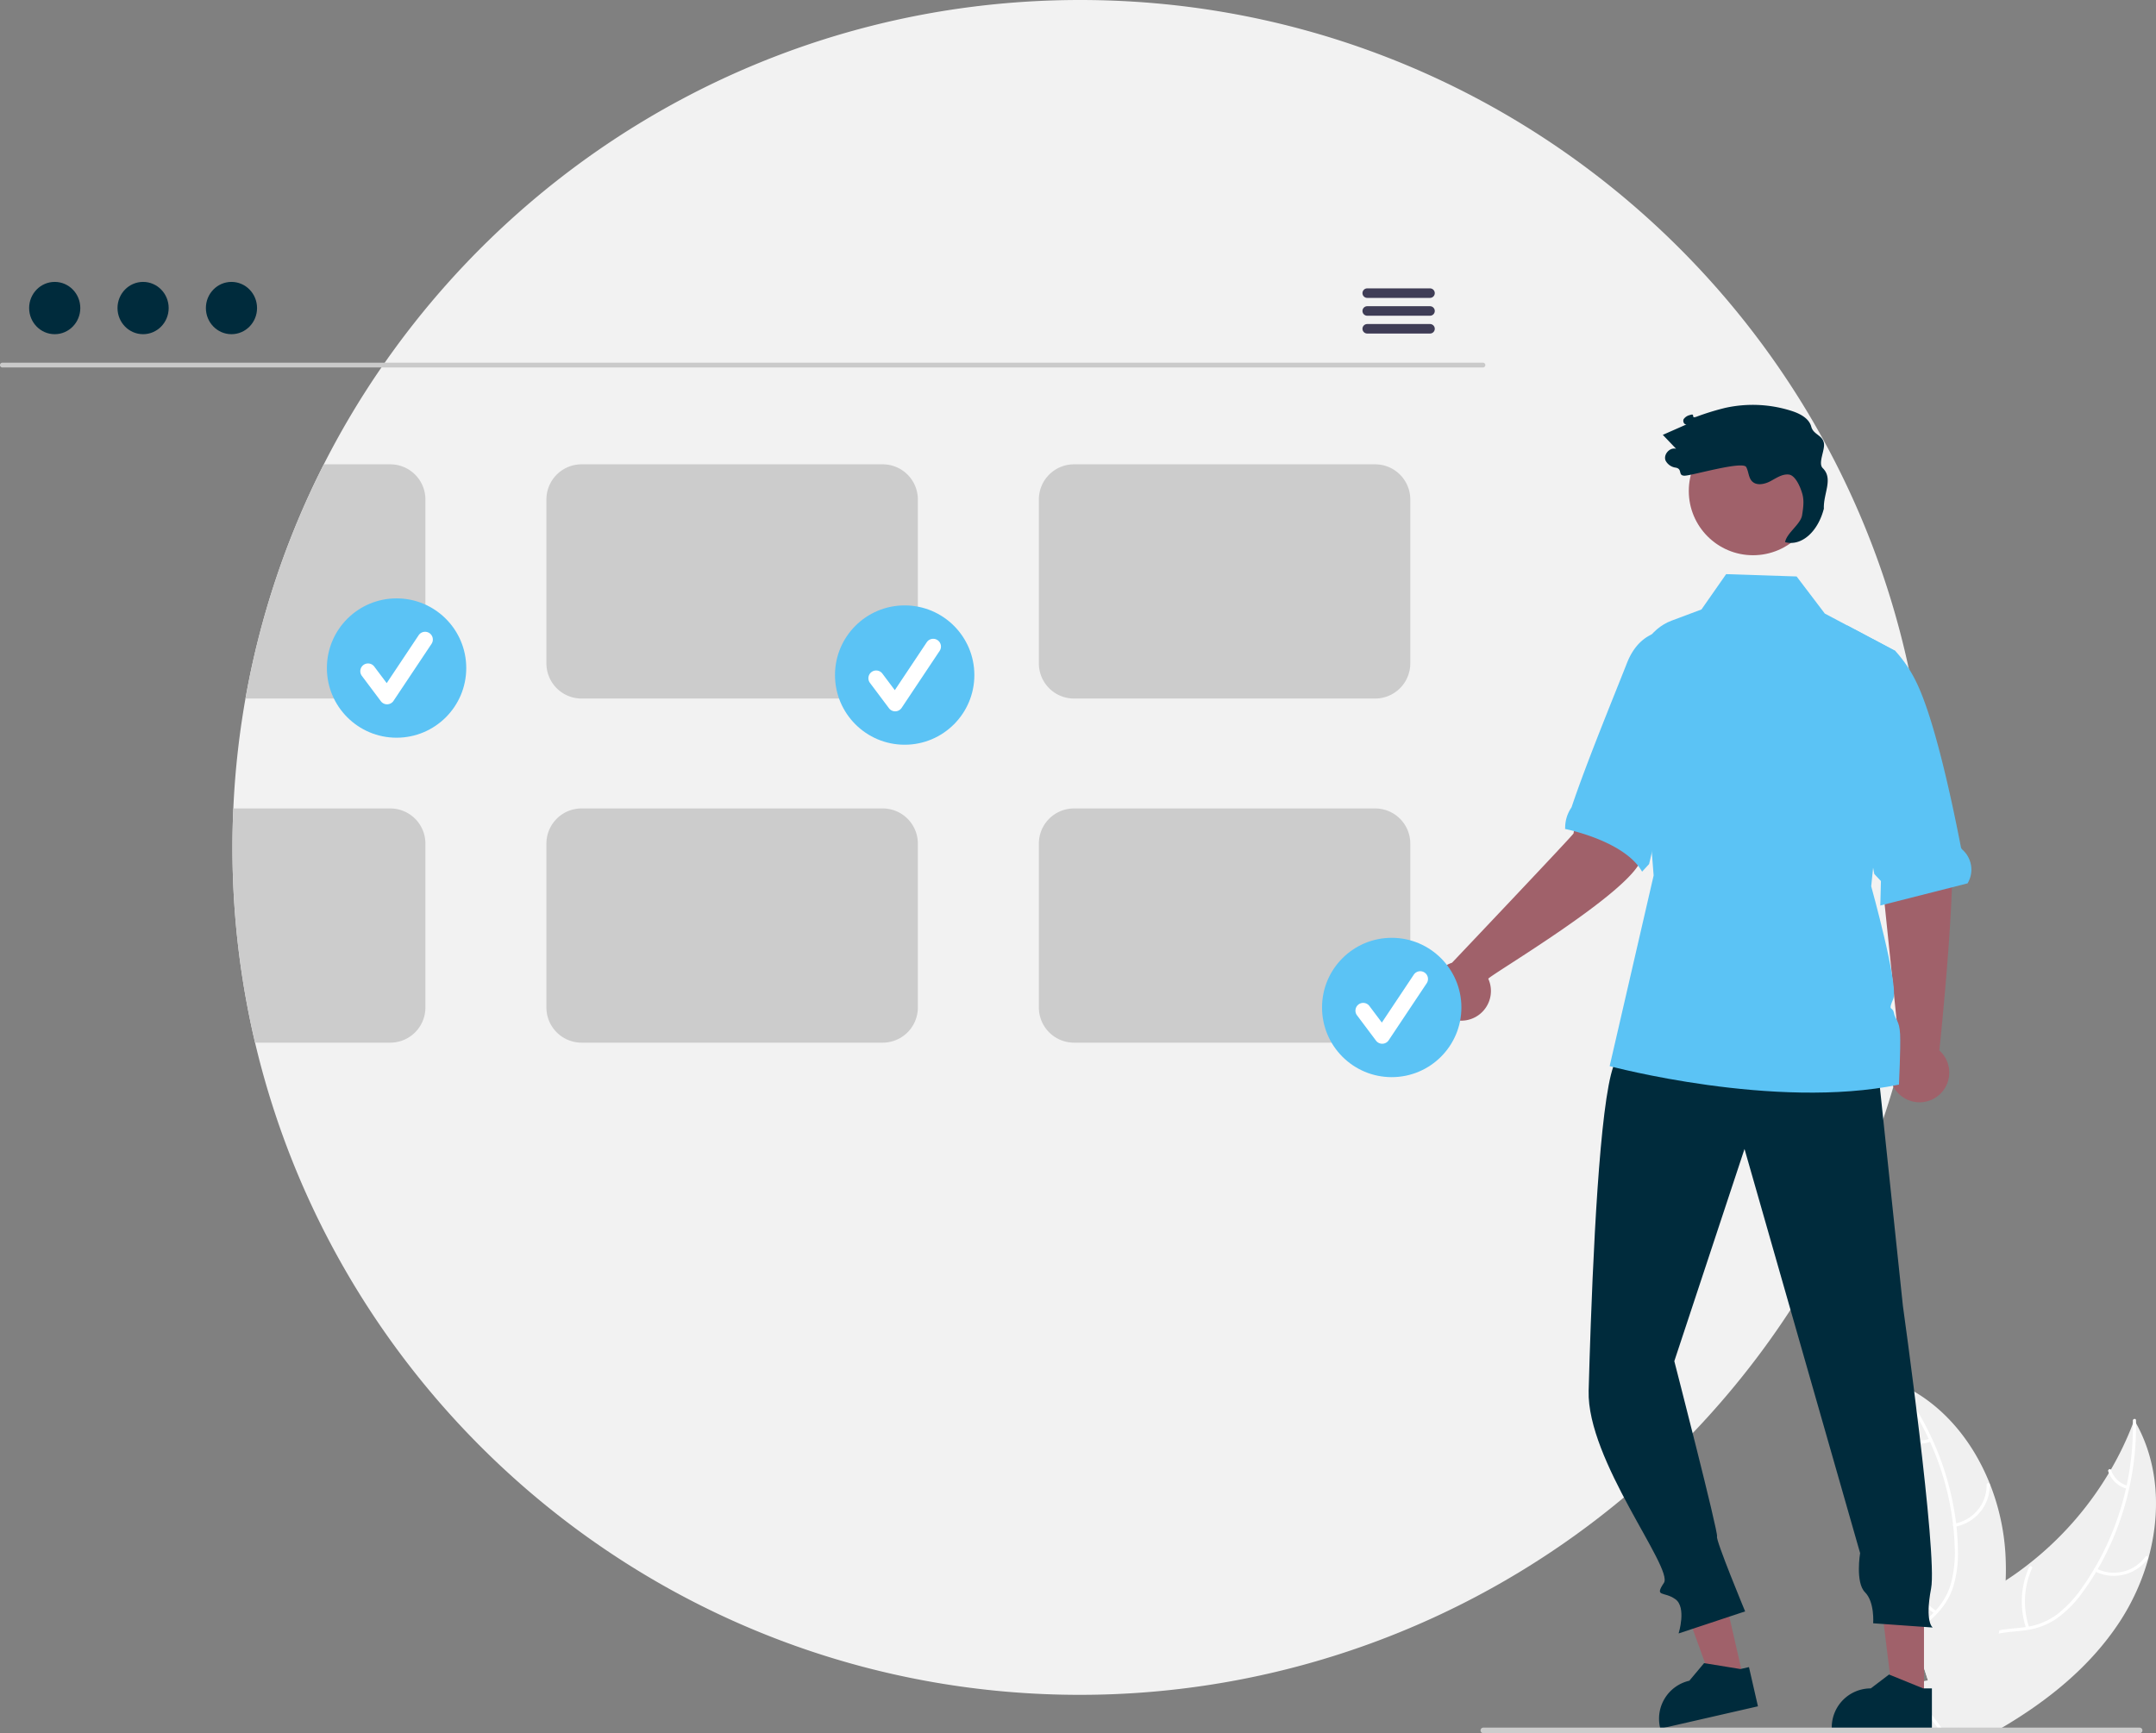 <svg xmlns="http://www.w3.org/2000/svg" width="920.771" height="740.382" viewBox="0 0 920.771 740.382">
  <rect x="0" y="0" width="920.771" height="740.382" fill="#808080" stroke="none"/>
  <g id="benutzerakzeptanztest" transform="translate(0.021)">
    <path id="Pfad_209" data-name="Pfad 209" d="M962.874,441.809q0,9.975-.54,19.81a360.64,360.64,0,0,1-11.36,72.57c-.01.01-.01.01,0,.02-.82,3.14-1.69,6.27-2.61,9.37-.04.15-.08.29-.13.43q-2.04,6.975-4.36,13.82v.01a362.277,362.277,0,0,1-343,245.97c-171.23,0-314.68-118.87-352.34-278.6a362.654,362.654,0,0,1-9.66-83.4q0-8.37.38-16.65a360.162,360.162,0,0,1,63.25-188.38c.46-.68.93-1.36,1.41-2.03,65.42-93.67,174.04-154.94,296.96-154.94,173.72,0,318.85,122.36,353.91,285.6a.031.031,0,0,1,.01.02q3.39,15.78,5.38,32.04a362.567,362.567,0,0,1,2.7,44.34Z" transform="translate(-139.625 -79.809)" fill="#f2f2f2"/>
    <path id="Pfad_210" data-name="Pfad 210" d="M1057.14,745.431a96.9,96.9,0,0,1-12.51,27.53c-12.48,18.87-30.34,33.3-49.97,44.85-1.36.81-2.74,1.6-4.12,2.38H976.77l-.48-1.1v-.01l-.56-1.27-.07-.15-.03.15-.55,2.38h-6.76c-.56-.79-1.11-1.58-1.65-2.38-.79-1.17-1.55-2.35-2.27-3.55a57.653,57.653,0,0,1-3.4-6.52c-.12-.25-.22-.5-.32-.75l.45-.49-1.87-8.18,3.76-.62-4.12-12.71c.15-.47.32-.94.5-1.41,2.31-5.85,6.65-10.22,11.8-13.89,5.3-3.79,11.47-6.83,17.14-9.99,2.66-1.49,5.28-3.06,7.83-4.72v-.01q4.89-3.165,9.49-6.77a1.436,1.436,0,0,0,.15-.11,1.068,1.068,0,0,0,.12-.1,140.9,140.9,0,0,0,34.31-38.93.011.011,0,0,0,.007,0,.01.01,0,0,0,0-.007c.3-.48.58-.96.86-1.45v-.01a136.264,136.264,0,0,0,9.41-19.65v-.01c.2-.5.38-1,.57-1.5q.39.66.75,1.32a.01.01,0,0,1,.007,0,.01.01,0,0,1,0,.007C1061.55,705.111,1062.47,726.011,1057.14,745.431Z" transform="translate(-139.625 -79.809)" fill="#f0f0f0"/>
    <path id="Pfad_211" data-name="Pfad 211" d="M1051.85,687.761a121.375,121.375,0,0,1-2.87,27.54,118.519,118.519,0,0,1-3.36,12.24,121.341,121.341,0,0,1-10.13,22.6c-.23.39-.45.77-.69,1.15v.01a102.333,102.333,0,0,1-5.75,8.66,47.724,47.724,0,0,1-11.4,11.46,30.089,30.089,0,0,1-11.98,4.63c-.8.15-1.62.26-2.45.36-3.31.39-6.73.54-10.01,1.24a21.852,21.852,0,0,0-4.82,1.55c-5.28,2.45-8.25,7.58-9.55,13.06-.23.96-.41,1.93-.55,2.9-1.09,7.45.11,15.19-.51,22.65-.07.79-.16,1.59-.27,2.38h-.74l-.48-1.1v-.01c.05-.42.09-.84.13-1.27a96.293,96.293,0,0,0,.09-11.01c-.04-1.65-.07-3.31-.05-4.97.02-1.33.07-2.66.17-3.98v-.01c.07-.82.15-1.63.26-2.44a31.586,31.586,0,0,1,1.82-7.25,18.152,18.152,0,0,1,10.32-10.68,26.989,26.989,0,0,1,4.47-1.25c3.35-.64,6.81-.8,10.18-1.22.36-.04.72-.09,1.07-.15.45-.07.89-.15,1.33-.23a28.667,28.667,0,0,0,12.16-5.27,51.9,51.9,0,0,0,10.98-11.92c1.64-2.35,3.2-4.75,4.65-7.22a.01.01,0,0,1,0-.007.01.01,0,0,1,.007,0c.07-.12.14-.23.21-.35l.01-.02a119.573,119.573,0,0,0,13.46-34.17c.09-.44.19-.88.29-1.32a120.884,120.884,0,0,0,2.67-26.4v-.01c0-.42-.01-.83-.02-1.25-.02-.86,1.31-1.05,1.33-.19.01.42.02.84.01,1.26a.01.01,0,0,1,.007,0,.01.01,0,0,1,0,.007Z" transform="translate(-139.625 -79.809)" fill="#fff"/>
    <path id="Pfad_212" data-name="Pfad 212" d="M1034.229,751.02a18.018,18.018,0,0,0,22.694-5.416c.509-.7-.554-1.523-1.064-.822a16.684,16.684,0,0,1-21.121,4.995c-.769-.4-1.275.85-.51,1.243Z" transform="translate(-139.625 -79.809)" fill="#fff"/>
    <path id="Pfad_213" data-name="Pfad 213" d="M1006.209,775.019a34.729,34.729,0,0,1,1.23-25.279c.355-.79-.889-1.3-1.244-.51a36.122,36.122,0,0,0-1.226,26.308C1005.247,776.358,1006.486,775.835,1006.209,775.019Z" transform="translate(-139.625 -79.809)" fill="#fff"/>
    <path id="Pfad_214" data-name="Pfad 214" d="M1048.237,714.463a10.2,10.2,0,0,1-7.022-6.659c-.268-.824-1.506-.3-1.24.519a11.429,11.429,0,0,0,7.752,7.384.694.694,0,0,0,.877-.367.675.675,0,0,0-.367-.877Z" transform="translate(-139.625 -79.809)" fill="#fff"/>
    <path id="Pfad_215" data-name="Pfad 215" d="M996.17,754.971v.01a131.251,131.251,0,0,1-2.67,21.24v.01c-.08.48-.19.95-.29,1.42a184.492,184.492,0,0,1-10.11,31.61q-1.785,4.32-3.74,8.55c-.36.8-.73,1.59-1.11,2.38h-1.48l-.48-1.1v-.01l-.56-1.27-.07-.15-.03.15-.55,2.38h-14.3l-2.78-2.38-4.05-3.47,5.66-6.18.93-1.02.14-.15.45-.49-1.87-8.18,3.76-.62-4.12-12.71-1.95-6.01-.49-1.51-2.85-8.79-8.6,1.61-1.4-4.9a135.988,135.988,0,0,0,6.42-18.41c.01-.05.03-.09.04-.14a141.583,141.583,0,0,0,4.02-51.96v-.01c-.06-.56-.13-1.13-.21-1.68v-.02a133.635,133.635,0,0,0-4.32-21.34c-.14-.53-.3-1.05-.45-1.57.46.2.91.39,1.37.59l.01.01h.02c.73.32,1.46.66,2.17,1.02,17.06,8.29,29.61,23.85,36.74,41.79.02.05.04.09.06.14a96.392,96.392,0,0,1,6.57,29.43,114.855,114.855,0,0,1,.12,11.73Z" transform="translate(-139.625 -79.809)" fill="#f0f0f0"/>
    <path id="Pfad_216" data-name="Pfad 216" d="M970.22,820.191h-1.58c-.5-.81-1.04-1.6-1.58-2.38q-1.29-1.815-2.66-3.55c-.79-1-1.58-1.99-2.37-2.98-.82-1.03-1.63-2.06-2.42-3.12l.93-1.02c.15.2.3.4.46.6,2.56,3.37,5.33,6.61,7.7,10.07C969.23,818.591,969.74,819.381,970.22,820.191Z" transform="translate(-139.625 -79.809)" fill="#fff"/>
    <path id="Pfad_217" data-name="Pfad 217" d="M948.779,670.82c.26.33.53.67.78,1.01q2.925,3.795,5.53,7.83a117.97,117.97,0,0,1,8.22,14.85c.19.4.38.81.56,1.22a119.266,119.266,0,0,1,9.84,35.44c.02.12.03.23.04.35q.495,4.29.64,8.61a51.783,51.783,0,0,1-1.59,16.12c-.2.69-.42,1.37-.66,2.03a27.335,27.335,0,0,1-2.25,4.65,27.919,27.919,0,0,1-2.14,3.09c-.47.6-.96,1.19-1.48,1.76-.3.33-.61.66-.92.99-.26.25-.51.51-.77.76-2.7,2.62-5.68,5.05-8.12,7.94l.49,1.51c2.35-2.98,5.38-5.45,8.11-8.05a37.888,37.888,0,0,0,4.66-5.28c.18-.26.37-.52.54-.79a26.751,26.751,0,0,0,2.39-4.29c.34-.75.65-1.52.93-2.32a47.894,47.894,0,0,0,2.2-16,103.393,103.393,0,0,0-.62-10.39c-.04-.45-.09-.89-.15-1.34a122.587,122.587,0,0,0-19.28-52.32q-2.475-3.765-5.25-7.35c-.24-.33-.49-.65-.75-.98C949.2,669.19,948.249,670.14,948.779,670.82Z" transform="translate(-139.625 -79.809)" fill="#fff"/>
    <path id="Pfad_218" data-name="Pfad 218" d="M974.532,731.986A18.018,18.018,0,0,0,989.392,714a.673.673,0,0,0-1.344-.016,16.684,16.684,0,0,1-13.857,16.7c-.852.147-.506,1.447.341,1.3Z" transform="translate(-139.625 -79.809)" fill="#fff"/>
    <path id="Pfad_219" data-name="Pfad 219" d="M966.609,768.019a34.728,34.728,0,0,1-14.238-20.924c-.192-.844-1.492-.5-1.3.341a36.123,36.123,0,0,0,14.86,21.743C966.647,769.667,967.321,768.5,966.609,768.019Z" transform="translate(-139.625 -79.809)" fill="#fff"/>
    <path id="Pfad_220" data-name="Pfad 220" d="M963.707,694.364a10.2,10.2,0,0,1-9.616-1.089c-.71-.5-1.383.668-.678,1.161a11.429,11.429,0,0,0,10.635,1.228.7.7,0,0,0,.479-.821.676.676,0,0,0-.821-.479Z" transform="translate(-139.625 -79.809)" fill="#fff"/>
    <path id="Pfad_221" data-name="Pfad 221" d="M772.941,236.783H140.618a1.015,1.015,0,1,1,0-2.031H772.941a1.015,1.015,0,1,1,0,2.031Z" transform="translate(-139.625 -79.809)" fill="#cacaca"/>
    <ellipse id="Ellipse_14" data-name="Ellipse 14" cx="10.925" cy="11.169" rx="10.925" ry="11.169" transform="translate(12.423 120.422)" fill="#002b3c"/>
    <ellipse id="Ellipse_15" data-name="Ellipse 15" cx="10.925" cy="11.169" rx="10.925" ry="11.169" transform="translate(50.165 120.422)" fill="#002b3c"/>
    <ellipse id="Ellipse_16" data-name="Ellipse 16" cx="10.925" cy="11.169" rx="10.925" ry="11.169" transform="translate(87.907 120.422)" fill="#002b3c"/>
    <path id="Pfad_222" data-name="Pfad 222" d="M750.324,203h-26.81a2.03,2.03,0,1,0,0,4.06h26.81a2.03,2.03,0,1,0,0-4.06Z" transform="translate(-139.625 -79.809)" fill="#3f3d56"/>
    <path id="Pfad_223" data-name="Pfad 223" d="M750.324,210.619h-26.81a2.03,2.03,0,1,0,0,4.06h26.81a2.03,2.03,0,1,0,0-4.06Z" transform="translate(-139.625 -79.809)" fill="#3f3d56"/>
    <path id="Pfad_224" data-name="Pfad 224" d="M750.324,218.229h-26.81a2.03,2.03,0,1,0,0,4.06h26.81a2.03,2.03,0,1,0,0-4.06Z" transform="translate(-139.625 -79.809)" fill="#3f3d56"/>
    <path id="Pfad_225" data-name="Pfad 225" d="M306.284,278.159h-28.39a359.321,359.321,0,0,0-33.45,100.05h61.84a14.974,14.974,0,0,0,15-15v-70.06A15.01,15.01,0,0,0,306.284,278.159Z" transform="translate(-139.625 -79.809)" fill="#ccc" style="isolation: isolate"/>
    <path id="Pfad_226" data-name="Pfad 226" d="M516.594,278.159H387.964a15.01,15.01,0,0,0-15,14.99v70.06a15.018,15.018,0,0,0,15,15h128.63a15.018,15.018,0,0,0,15-15v-70.06a15.01,15.01,0,0,0-15-14.99Z" transform="translate(-139.625 -79.809)" fill="#ccc" style="isolation: isolate"/>
    <path id="Pfad_227" data-name="Pfad 227" d="M726.9,278.159H598.274a15.01,15.01,0,0,0-15,14.99v70.06a15.018,15.018,0,0,0,15,15H726.9a15.018,15.018,0,0,0,15-15v-70.06a15.01,15.01,0,0,0-15-14.99Z" transform="translate(-139.625 -79.809)" fill="#ccc" style="isolation: isolate"/>
    <path id="Pfad_228" data-name="Pfad 228" d="M306.284,425.159h-67.03q-.375,8.28-.38,16.65a362.652,362.652,0,0,0,9.66,83.4h57.75a15.018,15.018,0,0,0,15-15v-70.06A15.01,15.01,0,0,0,306.284,425.159Z" transform="translate(-139.625 -79.809)" fill="#ccc" style="isolation: isolate"/>
    <path id="Pfad_229" data-name="Pfad 229" d="M516.594,425.159H387.964a15.01,15.01,0,0,0-15,14.99v70.06a15.018,15.018,0,0,0,15,15h128.63a15.018,15.018,0,0,0,15-15v-70.06a15.01,15.01,0,0,0-15-14.99Z" transform="translate(-139.625 -79.809)" fill="#ccc" style="isolation: isolate"/>
    <path id="Pfad_230" data-name="Pfad 230" d="M726.9,425.159H598.274a15.01,15.01,0,0,0-15,14.99v70.06a15.018,15.018,0,0,0,15,15H726.9q.615,0,1.23-.06a14.3,14.3,0,0,0,4.66-1.15,15.02,15.02,0,0,0,9.11-13.65v-70.2a15.01,15.01,0,0,0-15-14.99Z" transform="translate(-139.625 -79.809)" fill="#ccc" style="isolation: isolate"/>
    <circle id="Ellipse_17" data-name="Ellipse 17" cx="29.759" cy="29.759" r="29.759" transform="translate(139.585 255.614)" fill="#5bc3f5"/>
    <path id="Pfad_231" data-name="Pfad 231" d="M304.909,380.671a3.309,3.309,0,0,1-2.648-1.324l-8.119-10.825a3.31,3.31,0,1,1,5.3-3.972l5.312,7.082,13.642-20.463a3.31,3.31,0,0,1,5.509,3.673L307.664,379.2A3.312,3.312,0,0,1,305,380.67Z" transform="translate(-139.625 -79.809)" fill="#fff"/>
    <circle id="Ellipse_18" data-name="Ellipse 18" cx="29.759" cy="29.759" r="29.759" transform="translate(356.585 258.614)" fill="#5bc3f5"/>
    <path id="Pfad_232" data-name="Pfad 232" d="M521.909,383.671a3.309,3.309,0,0,1-2.648-1.324l-8.119-10.825a3.31,3.31,0,0,1,5.3-3.972l5.312,7.082,13.642-20.463a3.31,3.31,0,0,1,5.509,3.673L524.664,382.2A3.312,3.312,0,0,1,522,383.67Z" transform="translate(-139.625 -79.809)" fill="#fff"/>
    <path id="Pfad_233" data-name="Pfad 233" d="M950.935,528.544l-9.315-90.164-2.459-37.108,26.072-4.714s3.9,25.51,7.32,40.481c3.371,14.773-4.49,89.526-4.7,91.5a12.685,12.685,0,1,1-16.92.008Z" transform="translate(-139.625 -79.809)" fill="#a0616a"/>
    <path id="Pfad_234" data-name="Pfad 234" d="M744.583,717.124l-12.93,2.956L714.1,671.614l19.083-4.363Z" fill="#a0616a"/>
    <path id="Pfad_235" data-name="Pfad 235" d="M886.544,791.959l-3.3.75-.34.08-15.09-2.46-.44-.07-6.3,7.52a16.652,16.652,0,0,0-12.52,19.94l.02.09.11.44,1.92-.44,39.77-9.1Z" transform="translate(-139.625 -79.809)" fill="#002b3c"/>
    <path id="Pfad_236" data-name="Pfad 236" d="M821.665,725.578H808.4l-6.309-51.16h19.575Z" fill="#a0616a"/>
    <path id="Pfad_237" data-name="Pfad 237" d="M960.944,801.059l-1.16-.47-13-5.29-.42-.17-7.81,5.93A16.644,16.644,0,0,0,921.9,817.7v.54l36.61.01h6.16v-17.19Z" transform="translate(-139.625 -79.809)" fill="#002b3c"/>
    <path id="Pfad_238" data-name="Pfad 238" d="M941.117,531.576l11.156,105.981s14.851,106.117,12.062,120.759.7,16.734.7,16.734l-25.448-1.812s.7-9.064-3.486-13.248-2.092-16.734-2.092-16.734L884.64,570.622l-29.981,90.641s18.94,73.505,18.243,74.9,12,32,12,32l-28.408,9.421s3.486-11.156-1.394-14.642-9.064-.7-4.881-6.972-32.961-52.36-32.144-82.061c.246-8.934.543-18.521.9-28.342,1.889-51.973,5.456-110.536,11.978-113.989C842.806,525.3,941.117,531.576,941.117,531.576Z" transform="translate(-139.625 -79.809)" fill="#002b3c"/>
    <circle id="Ellipse_19" data-name="Ellipse 19" cx="27.439" cy="27.439" r="27.439" transform="translate(721.221 182.306)" fill="#a0616a"/>
    <path id="Pfad_239" data-name="Pfad 239" d="M979.9,457.163l-37.259,9.458.259-10.458-2.828-3-5.65-29.6-6-76.627,20.589,10.92.025.019a55.662,55.662,0,0,1,8.928,13.22c7.762,15.779,15.217,50.533,19.12,70.719a2.2,2.2,0,0,0,.743,1.07,11.415,11.415,0,0,1,2.072,14.276Z" transform="translate(-139.625 -79.809)" fill="#5bc3f5"/>
    <path id="Pfad_240" data-name="Pfad 240" d="M759.725,491.071s51.428-54.219,51.907-55.241c3.592-27.28,13.925-39.314,15.474-38.008l26.668,9.239s-7.932,25.119-13.3,40.039c-5.132,14.257-64.278,49.08-65.265,50.8a12.685,12.685,0,1,1-15.481-6.829Z" transform="translate(-139.625 -79.809)" fill="#a0616a"/>
    <path id="Pfad_241" data-name="Pfad 241" d="M866.584,351.873S843.5,340.557,834.54,362.782c-4.909,12.547-17.466,43-23.723,61.743a1.4,1.4,0,0,1-.17.336,15.241,15.241,0,0,0-2.6,8.409,2.872,2.872,0,0,1-.068.649s25.373,4.943,32.92,18.243l2.993-3.248.532-2.276Z" transform="translate(-139.625 -79.809)" fill="#5bc3f5"/>
    <path id="Pfad_242" data-name="Pfad 242" d="M950.6,543.127c-53.139,10.974-123.558-7.893-123.558-7.893l18.785-81.43-6.679-85.218c-.816-10.421,5.12-20.19,14.354-23.651l12.75-4.776,10.539-15.088,30.1.988,12.034,15.84,9.5,5.038,20.589,10.92.091.045v.045l-6.461,62.672-3.9,37.788s11.835,42.5,9.406,48.136-.317,2.909.272,5.917,2.392,3.2,2.664,9.125S950.6,543.127,950.6,543.127Z" transform="translate(-139.625 -79.809)" fill="#5bc3f5"/>
    <path id="Pfad_243" data-name="Pfad 243" d="M918.05,279.783c-2.168-2.139,1.1-7.8.479-10.785-.707-3.42-4.476-3.52-5.375-6.895-.967-3.63-4.835-5.607-8.412-6.757a54.391,54.391,0,0,0-28.347-1.3,108.2,108.2,0,0,0-12.264,3.778c-2.768.974-.1-1.677-2.866-.7a4.345,4.345,0,0,0-2.6,1.722c-.5.941.173,2.445,1.22,2.255l-10.137,4.47,5.685,5.956c-2.694-.767-5.566,2.445-4.5,5.037a5.694,5.694,0,0,0,4.357,3.016c3.044.592.735,3.489,3.835,3.433s24.719-6.412,26.227-3.7c1.073,1.93.955,4.486,2.488,6.075,1.961,2.034,5.384,1.29,7.879-.034s5.026-3.144,7.834-2.827c2.931.331,5.147,5.747,5.869,8.607s.266,5.869-.193,8.782c-.6,3.826-6.644,7.653-7.247,11.479,6.7,1.854,13.9-4.045,16.546-14.3C918.266,290.6,922.671,284.341,918.05,279.783Z" transform="translate(-139.625 -79.809)" fill="#002b3c"/>
    <circle id="Ellipse_20" data-name="Ellipse 20" cx="29.759" cy="29.759" r="29.759" transform="translate(564.585 400.614)" fill="#5bc3f5"/>
    <path id="Pfad_244" data-name="Pfad 244" d="M729.909,525.671a3.31,3.31,0,0,1-2.648-1.324l-8.119-10.825a3.31,3.31,0,0,1,5.3-3.972l5.312,7.082,13.642-20.463a3.31,3.31,0,1,1,5.509,3.673L732.664,524.2A3.312,3.312,0,0,1,730,525.67Z" transform="translate(-139.625 -79.809)" fill="#fff"/>
    <path id="Pfad_245" data-name="Pfad 245" d="M1054.57,819a1.186,1.186,0,0,1-1.19,1.19H773.09a1.19,1.19,0,0,1,0-2.38h280.29a1.187,1.187,0,0,1,1.19,1.19Z" transform="translate(-139.625 -79.809)" fill="#ccc"/>
  </g>
</svg>
